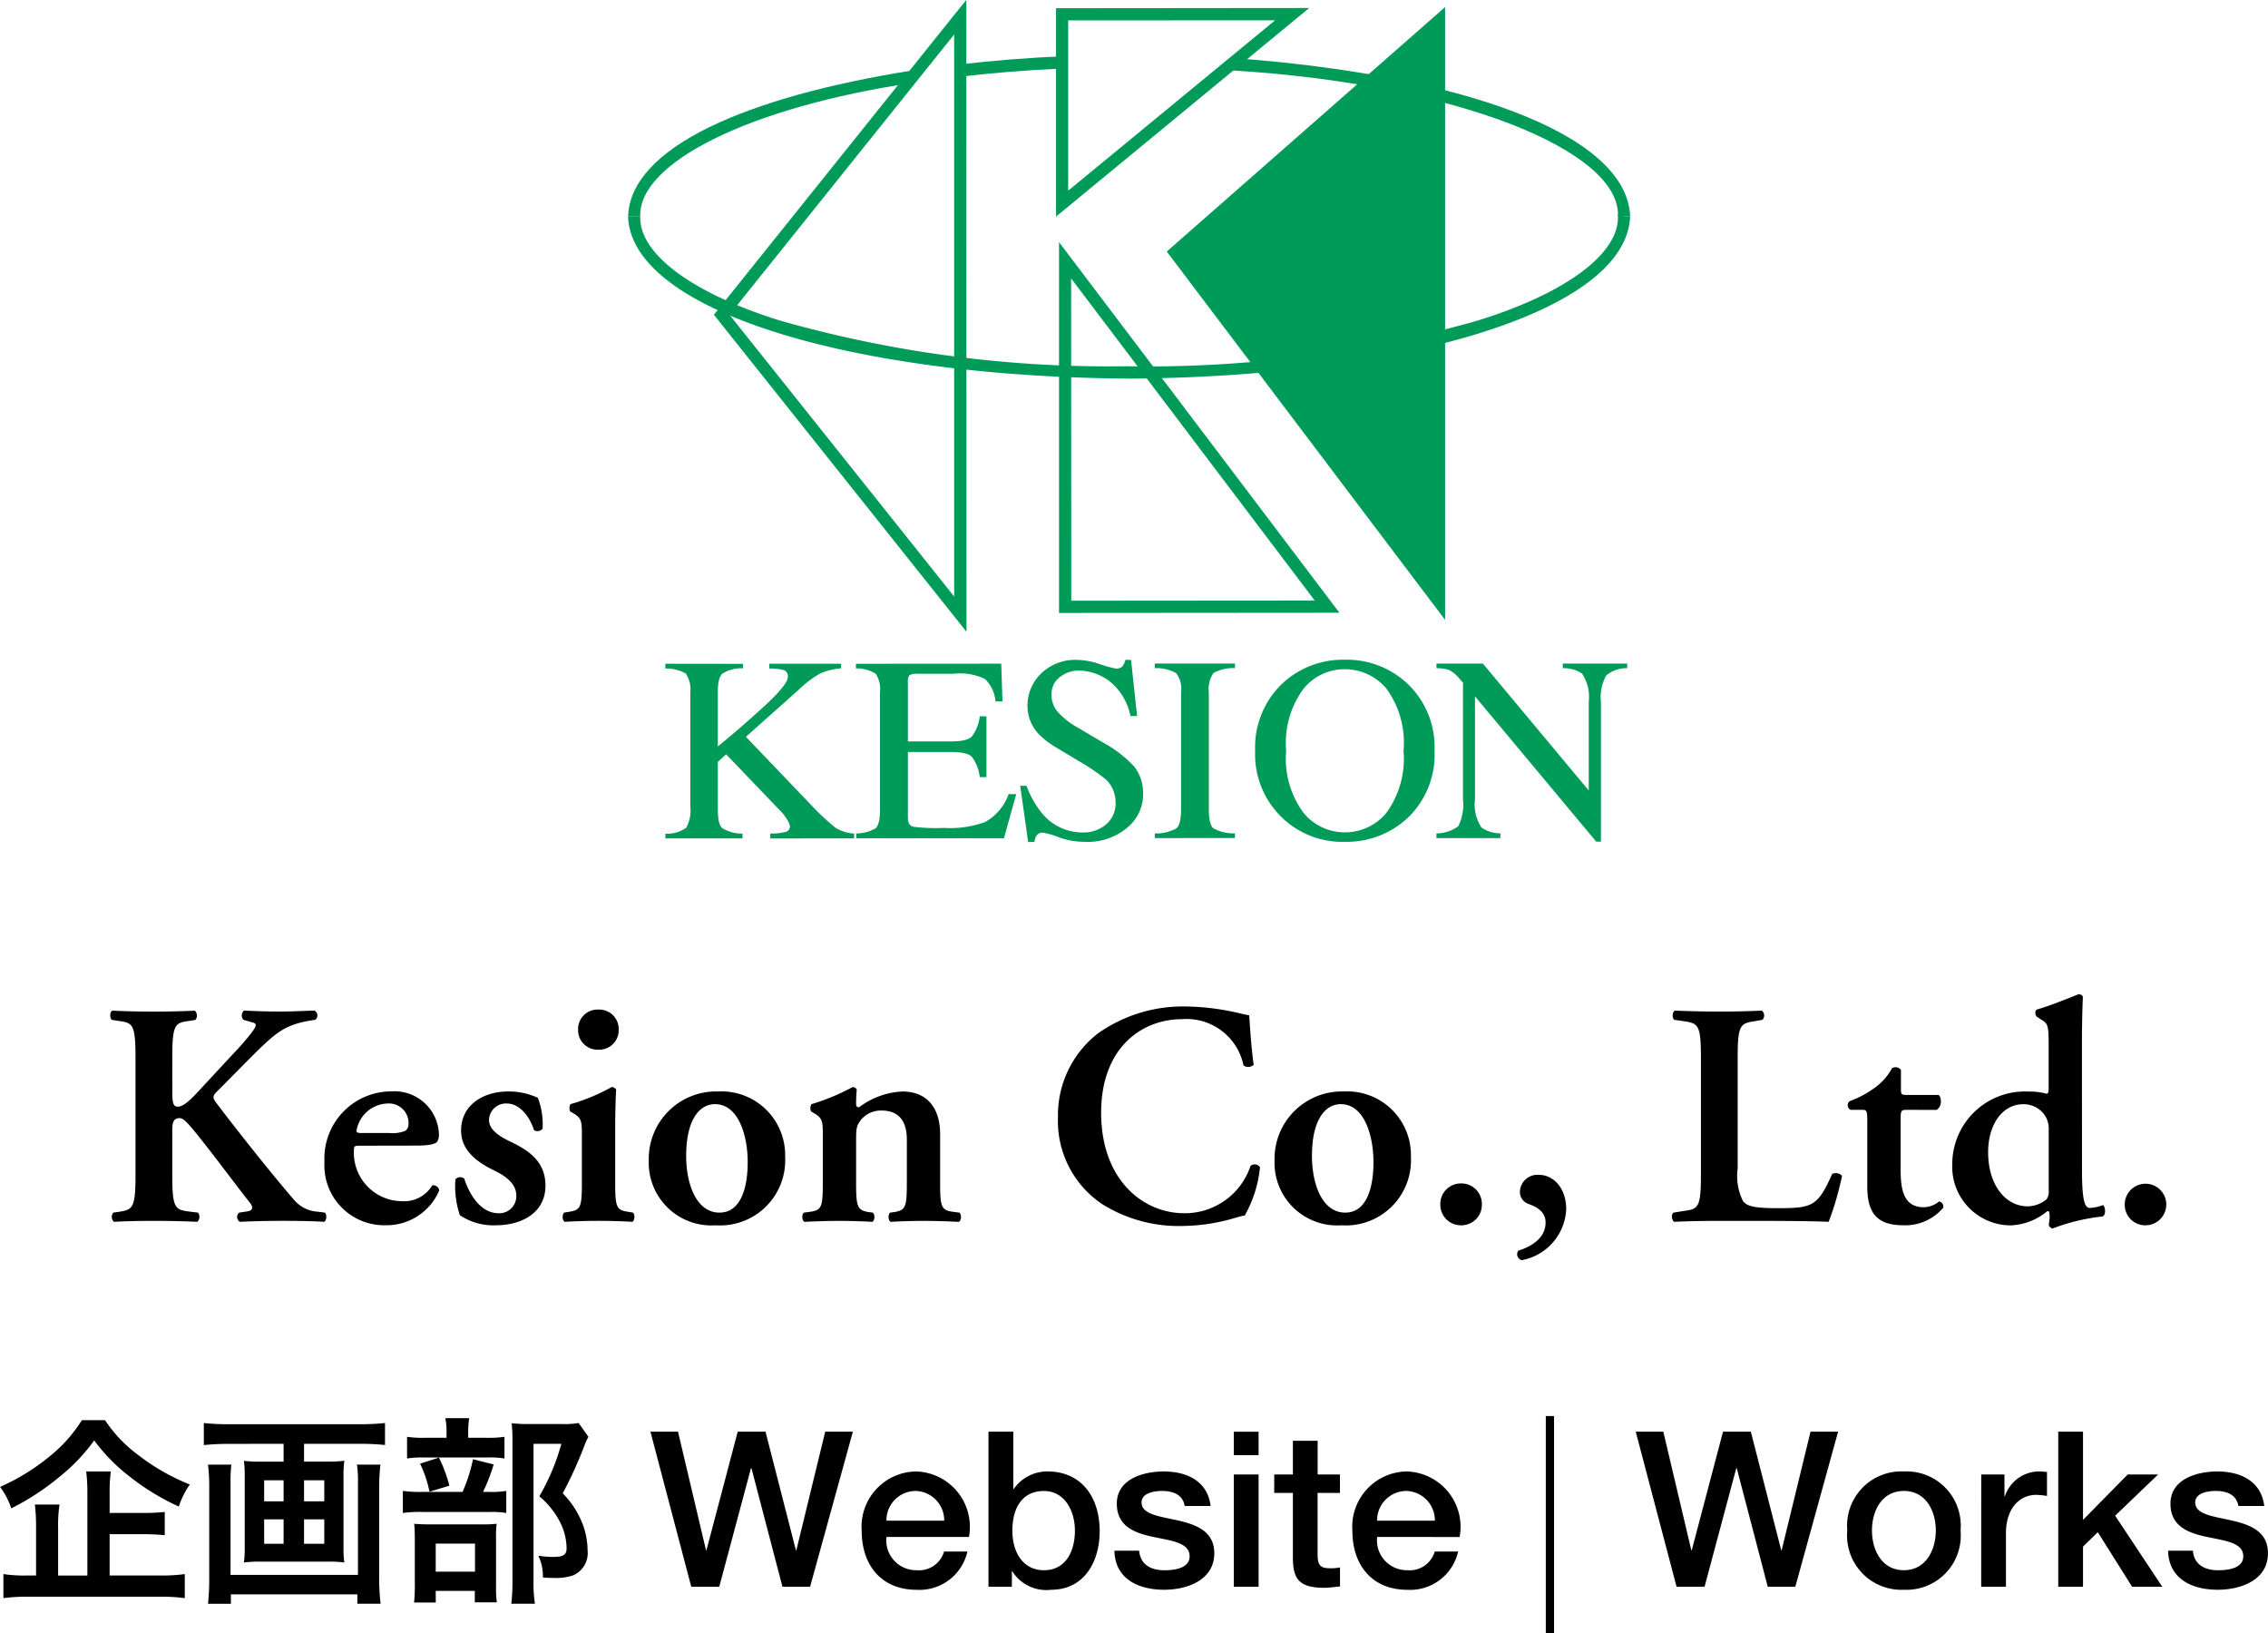 <svg xmlns="http://www.w3.org/2000/svg" width="135.794" height="97.782" viewBox="0 0 135.794 97.782">
  <g id="グループ_92" data-name="グループ 92" transform="translate(-475.396 -126)">
    <g id="グループ_87" data-name="グループ 87" transform="translate(626.192 -127.995)">
      <g id="グループ_82" data-name="グループ 82" transform="translate(-144.193 313.512)">
        <g id="グループ_81" data-name="グループ 81">
          <path id="パス_100" data-name="パス 100" d="M-140.478,320.089c0,.513.019.854.323.854.361,0,.8-.437,1.423-1.121l1.937-2.088c.247-.247.8-.873,1.026-1.177.342-.437.361-.589.133-.646l-.589-.171a.393.393,0,0,1,.038-.551c.8.038,1.424.057,2.127.057.817,0,1.4-.038,2.088-.057a.33.33,0,0,1,.057.551c-1.766.247-2.278.7-3.588,1.974-.816.817-1.576,1.594-2.316,2.336-.228.227-.266.342-.057.626,1.5,1.974,3.3,4.234,4.671,5.829a2,2,0,0,0,1.4.722l.456.057c.133.095.114.494-.038.551-.664-.038-1.423-.057-2.43-.057-.93,0-1.784.019-2.62.057a.339.339,0,0,1-.038-.551l.513-.076c.3-.057.341-.247.133-.512-.8-.987-3.057-4.063-3.759-4.784-.133-.133-.286-.285-.456-.285-.475,0-.437.456-.437,1.006v2.412c0,2.012.171,2.069,1.063,2.183l.475.057a.409.409,0,0,1-.038.551c-.893-.038-1.747-.057-2.582-.057s-1.728.019-2.412.057a.409.409,0,0,1-.038-.551l.267-.038c.892-.133,1.063-.19,1.063-2.2v-7.063c0-2.013-.171-2.069-1.063-2.183l-.361-.057c-.133-.133-.114-.475.038-.551.778.038,1.633.057,2.507.057.835,0,1.689-.019,2.43-.057a.41.41,0,0,1,.038.551l-.323.057c-.892.114-1.063.171-1.063,2.183Z" transform="translate(144.193 -314.2)"/>
          <path id="パス_101" data-name="パス 101" d="M-120.295,326.642c-.361,0-.4.019-.4.247a2.9,2.9,0,0,0,2.867,3.076,1.968,1.968,0,0,0,1.823-.949.366.366,0,0,1,.418.3,3.422,3.422,0,0,1-3.209,2.088,3.585,3.585,0,0,1-3.664-3.8,4.014,4.014,0,0,1,4.007-4.215,2.664,2.664,0,0,1,2.847,2.563.87.87,0,0,1-.094.437c-.114.171-.551.247-1.311.247Zm1.747-.759a1.993,1.993,0,0,0,.93-.133.478.478,0,0,0,.19-.4,1.17,1.17,0,0,0-1.253-1.234,1.946,1.946,0,0,0-1.861,1.633c0,.076.038.133.267.133Z" transform="translate(135.284 -317.563)"/>
          <path id="パス_102" data-name="パス 102" d="M-108.914,330.8a5.464,5.464,0,0,1-.265-2.146.385.385,0,0,1,.532-.038c.341,1.063,1.044,2.069,2.05,2.069a1.016,1.016,0,0,0,1.063-1.063c0-.7-.626-1.158-1.291-1.481-.988-.474-2.013-1.177-2.013-2.392-.019-1.481,1.253-2.354,2.829-2.354a4.145,4.145,0,0,1,1.766.379,4.433,4.433,0,0,1,.285,1.842.381.381,0,0,1-.513.094c-.284-.873-.892-1.594-1.632-1.594a1.012,1.012,0,0,0-1.064.987c0,.551.551.949,1.272,1.291,1.026.493,2.108,1.139,2.108,2.639,0,1.652-1.462,2.373-2.962,2.373A3.567,3.567,0,0,1-108.914,330.8Z" transform="translate(129.843 -317.563)"/>
          <path id="パス_103" data-name="パス 103" d="M-95.146,325.479c0,1.4.076,1.614.721,1.709l.342.057c.133.133.114.474-.038.551-.7-.038-1.348-.057-2.051-.057-.626,0-1.272.019-1.993.057-.153-.076-.171-.418-.038-.551l.342-.057c.645-.1.721-.3.721-1.709v-2.791c0-.854,0-1.082-.474-1.367l-.228-.133a.5.5,0,0,1,.019-.437,11.213,11.213,0,0,0,2.468-1.025.347.347,0,0,1,.266.152c-.037.627-.057,1.538-.057,2.316Zm-2.221-9.189a1.162,1.162,0,0,1,1.215-1.2,1.162,1.162,0,0,1,1.215,1.2,1.162,1.162,0,0,1-1.215,1.2A1.162,1.162,0,0,1-97.367,316.29Z" transform="translate(125.377 -314.161)"/>
          <path id="パス_104" data-name="パス 104" d="M-81.388,327.307a3.9,3.9,0,0,1-4.158,4.1,3.75,3.75,0,0,1-4.006-3.873,4.034,4.034,0,0,1,4.157-4.139A3.812,3.812,0,0,1-81.388,327.307Zm-3.931,3.341c1.31,0,1.69-1.557,1.69-3.019,0-1.594-.551-3.474-1.956-3.474-.968,0-1.728.988-1.728,3.095C-87.312,328.977-86.685,330.648-85.319,330.648Z" transform="translate(121.794 -317.563)"/>
          <path id="パス_105" data-name="パス 105" d="M-70.754,328.7c0,1.4.077,1.614.722,1.728l.285.038c.133.133.114.474-.038.551-.664-.038-1.309-.057-2.012-.057-.608,0-1.253.019-2.051.057-.151-.076-.17-.418-.037-.551l.418-.057c.645-.095.72-.3.72-1.709v-2.791c0-.854,0-1.082-.474-1.367l-.228-.133a.507.507,0,0,1,.018-.437,12.892,12.892,0,0,0,2.469-1.025.265.265,0,0,1,.247.152,8.46,8.46,0,0,0-.038.873c0,.133.057.171.171.19a4.655,4.655,0,0,1,2.6-.949c1.538,0,2.259,1.063,2.259,2.544V328.7c0,1.4.076,1.614.722,1.709l.437.057c.133.133.114.474-.038.551-.8-.038-1.443-.057-2.146-.057q-.939,0-1.937.057c-.151-.076-.17-.418-.037-.551l.284-.038c.646-.114.722-.323.722-1.728v-2.621c0-.968-.379-1.727-1.519-1.727a1.554,1.554,0,0,0-1.253.588c-.247.342-.266.513-.266,1.215Z" transform="translate(115.409 -317.379)"/>
          <path id="パス_106" data-name="パス 106" d="M-36.313,318.266a.488.488,0,0,1-.607.038,3.482,3.482,0,0,0-3.684-2.772c-2.41,0-4.841,1.709-4.841,5.6,0,4.044,2.525,6.019,4.975,6.019a4.142,4.142,0,0,0,3.968-2.829.38.38,0,0,1,.569.076,7.355,7.355,0,0,1-.912,2.886c-.228.038-.455.114-.664.171a11.31,11.31,0,0,1-2.961.456,8.645,8.645,0,0,1-4.86-1.272,5.978,5.978,0,0,1-2.7-5.222,6.2,6.2,0,0,1,2.392-5.031,8.806,8.806,0,0,1,5.241-1.614,14.647,14.647,0,0,1,3.284.418c.228.057.361.076.532.114C-36.541,315.74-36.5,316.86-36.313,318.266Z" transform="translate(104.772 -314.029)"/>
          <path id="パス_107" data-name="パス 107" d="M-17.894,327.307a3.9,3.9,0,0,1-4.157,4.1,3.75,3.75,0,0,1-4.007-3.873,4.034,4.034,0,0,1,4.158-4.139A3.811,3.811,0,0,1-17.894,327.307Zm-3.93,3.341c1.31,0,1.689-1.557,1.689-3.019,0-1.594-.551-3.474-1.955-3.474-.968,0-1.728.988-1.728,3.095C-23.817,328.977-23.191,330.648-21.824,330.648Z" transform="translate(95.767 -317.563)"/>
          <path id="パス_108" data-name="パス 108" d="M-9.236,333.979a1.228,1.228,0,0,1,1.253-1.253,1.224,1.224,0,0,1,1.234,1.253,1.224,1.224,0,0,1-1.234,1.253A1.229,1.229,0,0,1-9.236,333.979Z" transform="translate(88.871 -321.388)"/>
          <path id="パス_109" data-name="パス 109" d="M-1.159,336.964a.366.366,0,0,1-.208-.569c.664-.209,1.632-.684,1.632-1.69,0-.836-.912-1.044-1.1-1.139a.76.76,0,0,1-.437-.7,1.052,1.052,0,0,1,1.178-1.007c.72,0,1.594.664,1.594,2.069A3.254,3.254,0,0,1-1.159,336.964Z" transform="translate(85.672 -321.032)"/>
          <path id="パス_110" data-name="パス 110" d="M18.2,324.646a3.334,3.334,0,0,0,.323,1.956c.227.266.532.418,2.05.418,2.108,0,2.412-.1,3.286-2.051a.507.507,0,0,1,.588.114,17.784,17.784,0,0,1-.8,2.753c-.8-.038-2.43-.057-4.557-.057H17.119c-.968,0-1.918.019-2.715.057-.152-.076-.208-.456-.038-.551l.57-.094c.892-.114,1.063-.171,1.063-2.146v-7.063c0-1.974-.171-2.031-1.063-2.164l-.532-.076c-.133-.095-.133-.475.038-.551.949.038,1.8.057,2.677.057.835,0,1.689-.019,2.525-.057a.375.375,0,0,1,.038.551l-.418.076c-.893.133-1.064.19-1.064,2.164Z" transform="translate(79.239 -314.2)"/>
          <path id="パス_111" data-name="パス 111" d="M35.632,323.492c-.342,0-.361.038-.361.646v2.924c0,1.2.171,2.259,1.386,2.259a1.463,1.463,0,0,0,.912-.342.3.3,0,0,1,.247.379A2.981,2.981,0,0,1,35.4,330.4c-1.8,0-2.126-1.044-2.126-2.373v-3.854c0-.664-.038-.684-.342-.684h-.664a.314.314,0,0,1-.057-.513,6.081,6.081,0,0,0,1.5-.8A3.55,3.55,0,0,0,34.759,321a.4.4,0,0,1,.531.1v1.139c0,.3,0,.361.361.361h1.879c.114.057.152.209.152.4a.6.6,0,0,1-.247.493Z" transform="translate(71.924 -316.559)"/>
          <path id="パス_112" data-name="パス 112" d="M50.477,324c0,1.728.133,2.316.456,2.316a2.323,2.323,0,0,0,.8-.171c.152.114.19.569-.019.683a11.784,11.784,0,0,0-3,.722.312.312,0,0,1-.227-.209l.037-.284a1.377,1.377,0,0,0-.019-.532l-.1-.018a3.656,3.656,0,0,1-2.183.854,3.508,3.508,0,0,1-3.512-3.645,4.349,4.349,0,0,1,4.557-4.367,3.84,3.84,0,0,1,1.1.133c.076-.019.114-.1.114-.3v-2.487c0-1.272-.02-1.4-.438-1.652l-.265-.171c-.114-.076-.133-.379,0-.436.74-.209,1.728-.608,2.487-.912a.254.254,0,0,1,.266.152c-.038.759-.057,1.937-.057,2.753Zm-1.993-2.336a1.431,1.431,0,0,0-.247-.911,1.534,1.534,0,0,0-1.272-.646c-1.292,0-2.108,1.272-2.108,2.867,0,1.956,1.025,3.247,2.373,3.247a1.81,1.81,0,0,0,1.121-.418.75.75,0,0,0,.133-.532Z" transform="translate(67.577 -313.512)"/>
          <path id="パス_113" data-name="パス 113" d="M60.209,333.979a1.244,1.244,0,1,1,1.253,1.253A1.228,1.228,0,0,1,60.209,333.979Z" transform="translate(60.404 -321.388)"/>
        </g>
      </g>
    </g>
    <g id="グループ_88" data-name="グループ 88" transform="translate(732.803 -182.794)">
      <path id="パス_114" data-name="パス 114" d="M-214.664,327.641l14.467-18.05.648-.8.009,37.829-15.124-18.982Zm.935,0,13.451,16.868v-33.65l-13.451,16.782Z" fill="#009a59"/>
      <path id="パス_115" data-name="パス 115" d="M-170.883,309.217l0,36.692-16.666-22.055Z" fill="#009a59"/>
      <path id="パス_116" data-name="パス 116" d="M-194.179,309.287l15.158-.014-14.557,11.995-.6.492V309.287Zm.729,11.7h0Zm0-10.977v10.2l12.388-10.2-12.388.005Z" fill="#009a59"/>
      <path id="パス_117" data-name="パス 117" d="M-160.534,321.749c.175-3.957-9.775-7.946-23.164-8.742h0l.043-.74c13.458.957,23.664,4.468,23.852,9.482h-.731Z" fill="#009a59"/>
      <path id="パス_118" data-name="パス 118" d="M-219.8,321.76c.126-4.148,7.092-7.165,16.968-8.74h0v.011l.112.716c-9.844,1.465-16.479,4.8-16.353,8.013h-.727Z" fill="#009a59"/>
      <path id="パス_119" data-name="パス 119" d="M-199.955,312.655c1.954-.229,4-.4,6.115-.485h0l.033.727c-2.1.091-4.124.256-6.067.484h0l-.081-.726Z" fill="#009a59"/>
      <path id="パス_120" data-name="パス 120" d="M-194,324.376v-1.087l16.789,22.192-16.789.013V324.376Zm.734,20.384,14.575-.011-14.584-19.286.009,19.3Zm-.664-20.166.294-.218-.294.218Z" fill="#009a59"/>
      <path id="パス_121" data-name="パス 121" d="M-189.823,331.46c-16.4-.1-29.765-3.992-29.98-9.7h.727c-.054,2.226,3.079,4.586,8.42,6.241h0a71.916,71.916,0,0,0,20.833,2.719h0s.027.005.02.005h0A72.318,72.318,0,0,0-168.97,328h0c5.345-1.653,8.494-4.02,8.436-6.248h0v-.01a.384.384,0,0,1,.1-.246h0l.014-.006.244.262h.377a.064.064,0,0,1-.009.04h0c-.28,5.7-13.626,9.569-29.984,9.671h-.027Z" fill="#009a59"/>
      <path id="パス_122" data-name="パス 122" d="M-217.564,358.708a1.955,1.955,0,0,0,1.242-.354,2.149,2.149,0,0,0,.249-1.261v-6.861a1.718,1.718,0,0,0-.273-1.112,2.392,2.392,0,0,0-1.225-.3v-.286l4.654.006v.269a2.107,2.107,0,0,0-1.231.315c-.2.175-.281.546-.281,1.112v3.251c1.01-.821,1.826-1.545,2.477-2.135,1.161-1.038,1.729-1.711,1.715-2.032a.375.375,0,0,0-.278-.415,3.292,3.292,0,0,0-.832-.085v-.286h4.3v.275a3.927,3.927,0,0,0-1.24.3,6,6,0,0,0-1.259.946l-3.2,2.853,3.9,4.077a14.276,14.276,0,0,0,1.463,1.37,2.4,2.4,0,0,0,1.121.345v.287l-5.024.009v-.3a3,3,0,0,0,.931-.1.336.336,0,0,0,.244-.329,1.122,1.122,0,0,0-.168-.4,2.851,2.851,0,0,0-.491-.613l-3.158-3.295-.5.444v2.858c0,.593.088.964.269,1.117a2.281,2.281,0,0,0,1.207.327v.285l-4.618,0Z" fill="#009a59"/>
      <path id="パス_123" data-name="パス 123" d="M-206.145,358.694a2.318,2.318,0,0,0,1.161-.307c.182-.162.265-.53.265-1.13v-7.014a1.685,1.685,0,0,0-.255-1.11,2.123,2.123,0,0,0-1.185-.317v-.28l8.7-.006.075,2.259h-.415a2.145,2.145,0,0,0-.631-1.34,3.4,3.4,0,0,0-1.868-.316h-2.227a.726.726,0,0,0-.451.11.81.81,0,0,0-.072.431v3.513h2.519c.7,0,1.133-.1,1.321-.31a2.5,2.5,0,0,0,.464-1.2l.4.009v3.638l-.4,0a2.5,2.5,0,0,0-.471-1.213c-.186-.2-.612-.294-1.314-.294h-2.519v3.908c0,.331.1.5.3.566a10.9,10.9,0,0,0,1.846.073,6.226,6.226,0,0,0,2.461-.345,3.085,3.085,0,0,0,1.426-1.682l.453.005-.733,2.637h-8.846Z" fill="#009a59"/>
      <path id="パス_124" data-name="パス 124" d="M-195.944,355.843a5.586,5.586,0,0,0,.969,1.694,3.136,3.136,0,0,0,2.433,1.1,2.084,2.084,0,0,0,1.353-.479,1.64,1.64,0,0,0,.576-1.33,1.89,1.89,0,0,0-.576-1.362,12.31,12.31,0,0,0-1.593-1.085l-1.406-.845a4.962,4.962,0,0,1-1.012-.778,2.448,2.448,0,0,1-.688-1.669,2.662,2.662,0,0,1,.832-1.984,2.917,2.917,0,0,1,2.18-.8,4.435,4.435,0,0,1,1.35.262,6.839,6.839,0,0,0,.911.253.523.523,0,0,0,.417-.132,1.19,1.19,0,0,0,.175-.388l.337.005.361,3.359h-.4a3.511,3.511,0,0,0-1.3-2.12,3.115,3.115,0,0,0-1.749-.6,1.818,1.818,0,0,0-1.173.388,1.256,1.256,0,0,0-.5,1.071,1.5,1.5,0,0,0,.384,1.028,4.55,4.55,0,0,0,1.2.933l1.449.859a7.36,7.36,0,0,1,1.911,1.461,2.541,2.541,0,0,1,.538,1.621,2.574,2.574,0,0,1-.962,2.053,3.635,3.635,0,0,1-2.505.838,4.459,4.459,0,0,1-1.568-.269,4.675,4.675,0,0,0-.953-.278.414.414,0,0,0-.393.17.908.908,0,0,0-.125.382l-.377.009-.476-3.368Z" fill="#009a59"/>
      <path id="パス_125" data-name="パス 125" d="M-188.266,358.694a2.5,2.5,0,0,0,1.283-.3c.192-.134.291-.528.291-1.141v-7.02a1.539,1.539,0,0,0-.291-1.134,2.392,2.392,0,0,0-1.283-.3v-.277h4.8v.277a2.37,2.37,0,0,0-1.283.29,1.674,1.674,0,0,0-.281,1.148v7.014c0,.613.1,1.007.289,1.146a2.518,2.518,0,0,0,1.275.291v.279l-4.8.006Z" fill="#009a59"/>
      <path id="パス_126" data-name="パス 126" d="M-180.4,353.75a5.482,5.482,0,0,1,1.016-3.688,3.164,3.164,0,0,1,2.5-1.2,3.255,3.255,0,0,1,2.483,1.155,5.5,5.5,0,0,1,1.029,3.728,5.513,5.513,0,0,1-1.025,3.712,3.19,3.19,0,0,1-2.487,1.171,3.168,3.168,0,0,1-2.5-1.2A5.46,5.46,0,0,1-180.4,353.75Zm-1.857.005a5.257,5.257,0,0,0,1.549,3.932,5.205,5.205,0,0,0,3.825,1.51,5.366,5.366,0,0,0,3.681-1.36,5.218,5.218,0,0,0,1.686-4.082,5.239,5.239,0,0,0-1.633-4.04,5.3,5.3,0,0,0-3.734-1.422,5.321,5.321,0,0,0-3.726,1.406A5.282,5.282,0,0,0-182.257,353.755Z" fill="#009a59"/>
      <path id="パス_127" data-name="パス 127" d="M-171.4,358.689a2.164,2.164,0,0,0,1.308-.431,2.926,2.926,0,0,0,.28-1.607v-6.983l-.22-.25a1.931,1.931,0,0,0-.626-.517,2.58,2.58,0,0,0-.742-.1v-.277h2.779l6.339,7.6v-5.307a2.519,2.519,0,0,0-.4-1.693,1.944,1.944,0,0,0-1.157-.323v-.277h3.86v.277a1.873,1.873,0,0,0-1.254.431,2.65,2.65,0,0,0-.319,1.6v8.355h-.282l-7.259-8.7v6.162a2.532,2.532,0,0,0,.384,1.69,1.969,1.969,0,0,0,1.137.348v.284H-171.4Z" fill="#009a59"/>
    </g>
    <path id="パス_131" data-name="パス 131" d="M6.96-3.144H8.952a12.625,12.625,0,0,1,1.308.06V-4.476a12.2,12.2,0,0,1-1.32.06H6.96V-5.6a9.126,9.126,0,0,1,.072-1.3H5.556a10.071,10.071,0,0,1,.072,1.332v4.9H3.876V-3.564A8.3,8.3,0,0,1,3.96-4.92H2.484a11.5,11.5,0,0,1,.072,1.368v2.88H2.028A8.322,8.322,0,0,1,.6-.756V.684A10.243,10.243,0,0,1,2.136.6H9.948A10.2,10.2,0,0,1,11.46.684V-.756a9.889,9.889,0,0,1-1.512.084H6.96ZM5.3-9.972A8.725,8.725,0,0,1,3.348-7.788,12.774,12.774,0,0,1,.4-5.976a4.52,4.52,0,0,1,.672,1.284A14.961,14.961,0,0,0,4.056-6.66a10.9,10.9,0,0,0,1.98-2.1,10.74,10.74,0,0,0,2.1,2.148A14.31,14.31,0,0,0,11.1-4.8a5.2,5.2,0,0,1,.66-1.32A12.657,12.657,0,0,1,8.736-7.836,8.35,8.35,0,0,1,6.684-9.972ZM17.376-8.556v1.068H15.984A7.334,7.334,0,0,1,15-7.536a6.675,6.675,0,0,1,.048.9v4.3A5.952,5.952,0,0,1,15-1.452,7.909,7.909,0,0,1,16.08-1.5h3.876a7.731,7.731,0,0,1,1.056.048,5.652,5.652,0,0,1-.048-.888v-4.3a6.341,6.341,0,0,1,.048-.9,7.334,7.334,0,0,1-.984.048H18.6V-8.556h3.384a14.07,14.07,0,0,1,1.464.072V-9.8a14.14,14.14,0,0,1-1.476.072h-7.92A13.037,13.037,0,0,1,12.6-9.8v1.32a14.478,14.478,0,0,1,1.476-.072Zm0,2.184v1.26H16.212v-1.26Zm1.224,0h1.212v1.26H18.6Zm-1.224,2.34v1.464H16.212V-4.032Zm1.224,0h1.212v1.464H18.6Zm3.168-3.276a6.168,6.168,0,0,1,.06,1.044V-.708H14.2V-6.24a7.708,7.708,0,0,1,.048-1.068H12.852a11.742,11.742,0,0,1,.072,1.332v5.4a15.737,15.737,0,0,1-.072,1.6H14.22V.456h7.572V1.02h1.392A13.033,13.033,0,0,1,23.1-.588V-5.964a12.607,12.607,0,0,1,.072-1.344Zm6.66-1.608v-.336a5.382,5.382,0,0,1,.06-.84H27.06a4.212,4.212,0,0,1,.072.84v.336H25.908a6.487,6.487,0,0,1-1.14-.06v1.3a5.415,5.415,0,0,1,.984-.06h3.84a5.157,5.157,0,0,1,1.008.06v-1.3a6.28,6.28,0,0,1-1.092.06Zm.888,3.24a10.566,10.566,0,0,0,.636-1.644l-1.236-.312a9.785,9.785,0,0,1-.624,1.956H25.728a7.661,7.661,0,0,1-1.212-.06v1.32a7.866,7.866,0,0,1,1.2-.06h4.02a5.6,5.6,0,0,1,.972.06v-1.32a5.289,5.289,0,0,1-1.032.06ZM25.548-7.368a7.251,7.251,0,0,1,.564,1.68l1.188-.36a8.14,8.14,0,0,0-.624-1.68Zm.936,7.62h2.34V.936h1.32a6.026,6.026,0,0,1-.048-.9V-2.88a6.831,6.831,0,0,1,.036-.888,6.48,6.48,0,0,1-.876.036h-3.1c-.444,0-.684-.012-.96-.036.024.276.036.492.036.984v2.6A9.744,9.744,0,0,1,25.188.948h1.3Zm0-2.832h2.352V-.9H26.484ZM35.04-9.8a4.616,4.616,0,0,1-.948.06H32.016a8.182,8.182,0,0,1-.984-.048,9.154,9.154,0,0,1,.048,1.008V-.348a11.353,11.353,0,0,1-.072,1.368h1.416a8.279,8.279,0,0,1-.084-1.4V-8.556h1.668a13.238,13.238,0,0,1-1.32,3.144,4.895,4.895,0,0,1,1.248,1.56A3.55,3.55,0,0,1,34.32-2.3c0,.384-.192.516-.792.516a5.363,5.363,0,0,1-.9-.072A2.826,2.826,0,0,1,32.9-.552a5.766,5.766,0,0,0,.6.024,3.207,3.207,0,0,0,1.224-.156,1.456,1.456,0,0,0,.852-1.5,4.5,4.5,0,0,0-.336-1.668,5.379,5.379,0,0,0-1.152-1.74,24.85,24.85,0,0,0,1.3-2.856,3.942,3.942,0,0,1,.24-.528ZM41.784,0h1.677l1.9-7.1h.026L47.244,0H48.9l2.561-9.282H49.805l-1.729,7.1H48.05l-1.82-7.1H44.566l-1.872,7.1h-.026l-1.677-7.1H39.34ZM58.411-2.977A3.316,3.316,0,0,0,55.239-6.9a3.308,3.308,0,0,0-3.25,3.549c0,2.067,1.183,3.536,3.289,3.536A2.943,2.943,0,0,0,58.32-2.106h-1.4A1.558,1.558,0,0,1,55.278-.988a1.788,1.788,0,0,1-1.807-1.989Zm-4.94-.975a1.756,1.756,0,0,1,1.768-1.781,1.758,1.758,0,0,1,1.69,1.781Zm11.284.6c0,1.17-.507,2.366-1.859,2.366-1.2,0-1.885-1.014-1.885-2.366,0-1.43.637-2.379,1.885-2.379C64.118-5.733,64.755-4.576,64.755-3.354ZM59.581,0h1.4V-.923h.026A2.4,2.4,0,0,0,63.338.182c1.989,0,2.9-1.7,2.9-3.51,0-1.963-1.027-3.575-3.146-3.575a2.448,2.448,0,0,0-2,1.053h-.026V-9.282H59.581Zm7.54-2.158C67.147-.572,68.408.182,70.1.182c1.391,0,3-.585,3-2.184,0-1.326-1.092-1.716-2.171-1.963s-2.184-.351-2.184-1.079c0-.585.793-.689,1.222-.689.65,0,1.235.2,1.365.9H72.88C72.7-6.331,71.45-6.9,70.072-6.9c-1.222,0-2.808.455-2.808,1.924,0,1.365,1.066,1.755,2.158,1.989s2.158.338,2.2,1.118-.936.884-1.5.884c-.793,0-1.443-.312-1.521-1.17ZM74.271,0h1.482V-6.721H74.271Zm0-7.878h1.482v-1.4H74.271Zm2.418,2.262h1.118v3.965c.026,1.118.312,1.716,1.859,1.716.325,0,.637-.052.962-.078V-1.157A2.532,2.532,0,0,1,80-1.105c-.663,0-.715-.312-.715-.923V-5.616h1.339V-6.721H79.289V-8.736H77.807v2.015H76.689Zm11.1,2.639A3.316,3.316,0,0,0,84.619-6.9a3.308,3.308,0,0,0-3.25,3.549c0,2.067,1.183,3.536,3.289,3.536A2.943,2.943,0,0,0,87.7-2.106H86.3A1.558,1.558,0,0,1,84.658-.988a1.788,1.788,0,0,1-1.807-1.989Zm-4.94-.975a1.756,1.756,0,0,1,1.768-1.781,1.758,1.758,0,0,1,1.69,1.781Zm10.1,6.734h.494v-13h-.494ZM100.778,0h1.677l1.9-7.1h.026L106.238,0h1.651l2.561-9.282H108.8l-1.729,7.1h-.026l-1.82-7.1H103.56l-1.872,7.1h-.026l-1.677-7.1H98.334Zm13.611-.988c-1.326,0-1.911-1.209-1.911-2.379s.585-2.366,1.911-2.366S116.3-4.524,116.3-3.367,115.715-.988,114.389-.988Zm0,1.17a3.25,3.25,0,0,0,3.393-3.549A3.246,3.246,0,0,0,114.389-6.9,3.246,3.246,0,0,0,111-3.367,3.25,3.25,0,0,0,114.389.182ZM119.017,0H120.5V-3.2c0-1.482.806-2.3,1.82-2.3a5.288,5.288,0,0,1,.637.065v-1.43A3.528,3.528,0,0,0,122.4-6.9a2.169,2.169,0,0,0-1.963,1.482h-.026v-1.3h-1.391Zm4.615,0h1.482V-2.4L126-3.263,128.052,0h1.807l-2.821-4.251,2.574-2.47h-1.82L125.114-4V-9.282h-1.482Zm6.578-2.158c.026,1.586,1.287,2.34,2.977,2.34,1.391,0,3-.585,3-2.184,0-1.326-1.092-1.716-2.171-1.963s-2.184-.351-2.184-1.079c0-.585.793-.689,1.222-.689.65,0,1.235.2,1.365.9h1.547c-.182-1.495-1.43-2.067-2.808-2.067-1.222,0-2.808.455-2.808,1.924,0,1.365,1.066,1.755,2.158,1.989s2.158.338,2.2,1.118-.936.884-1.495.884c-.793,0-1.443-.312-1.521-1.17Z" transform="translate(475 221)"/>
  </g>
</svg>
